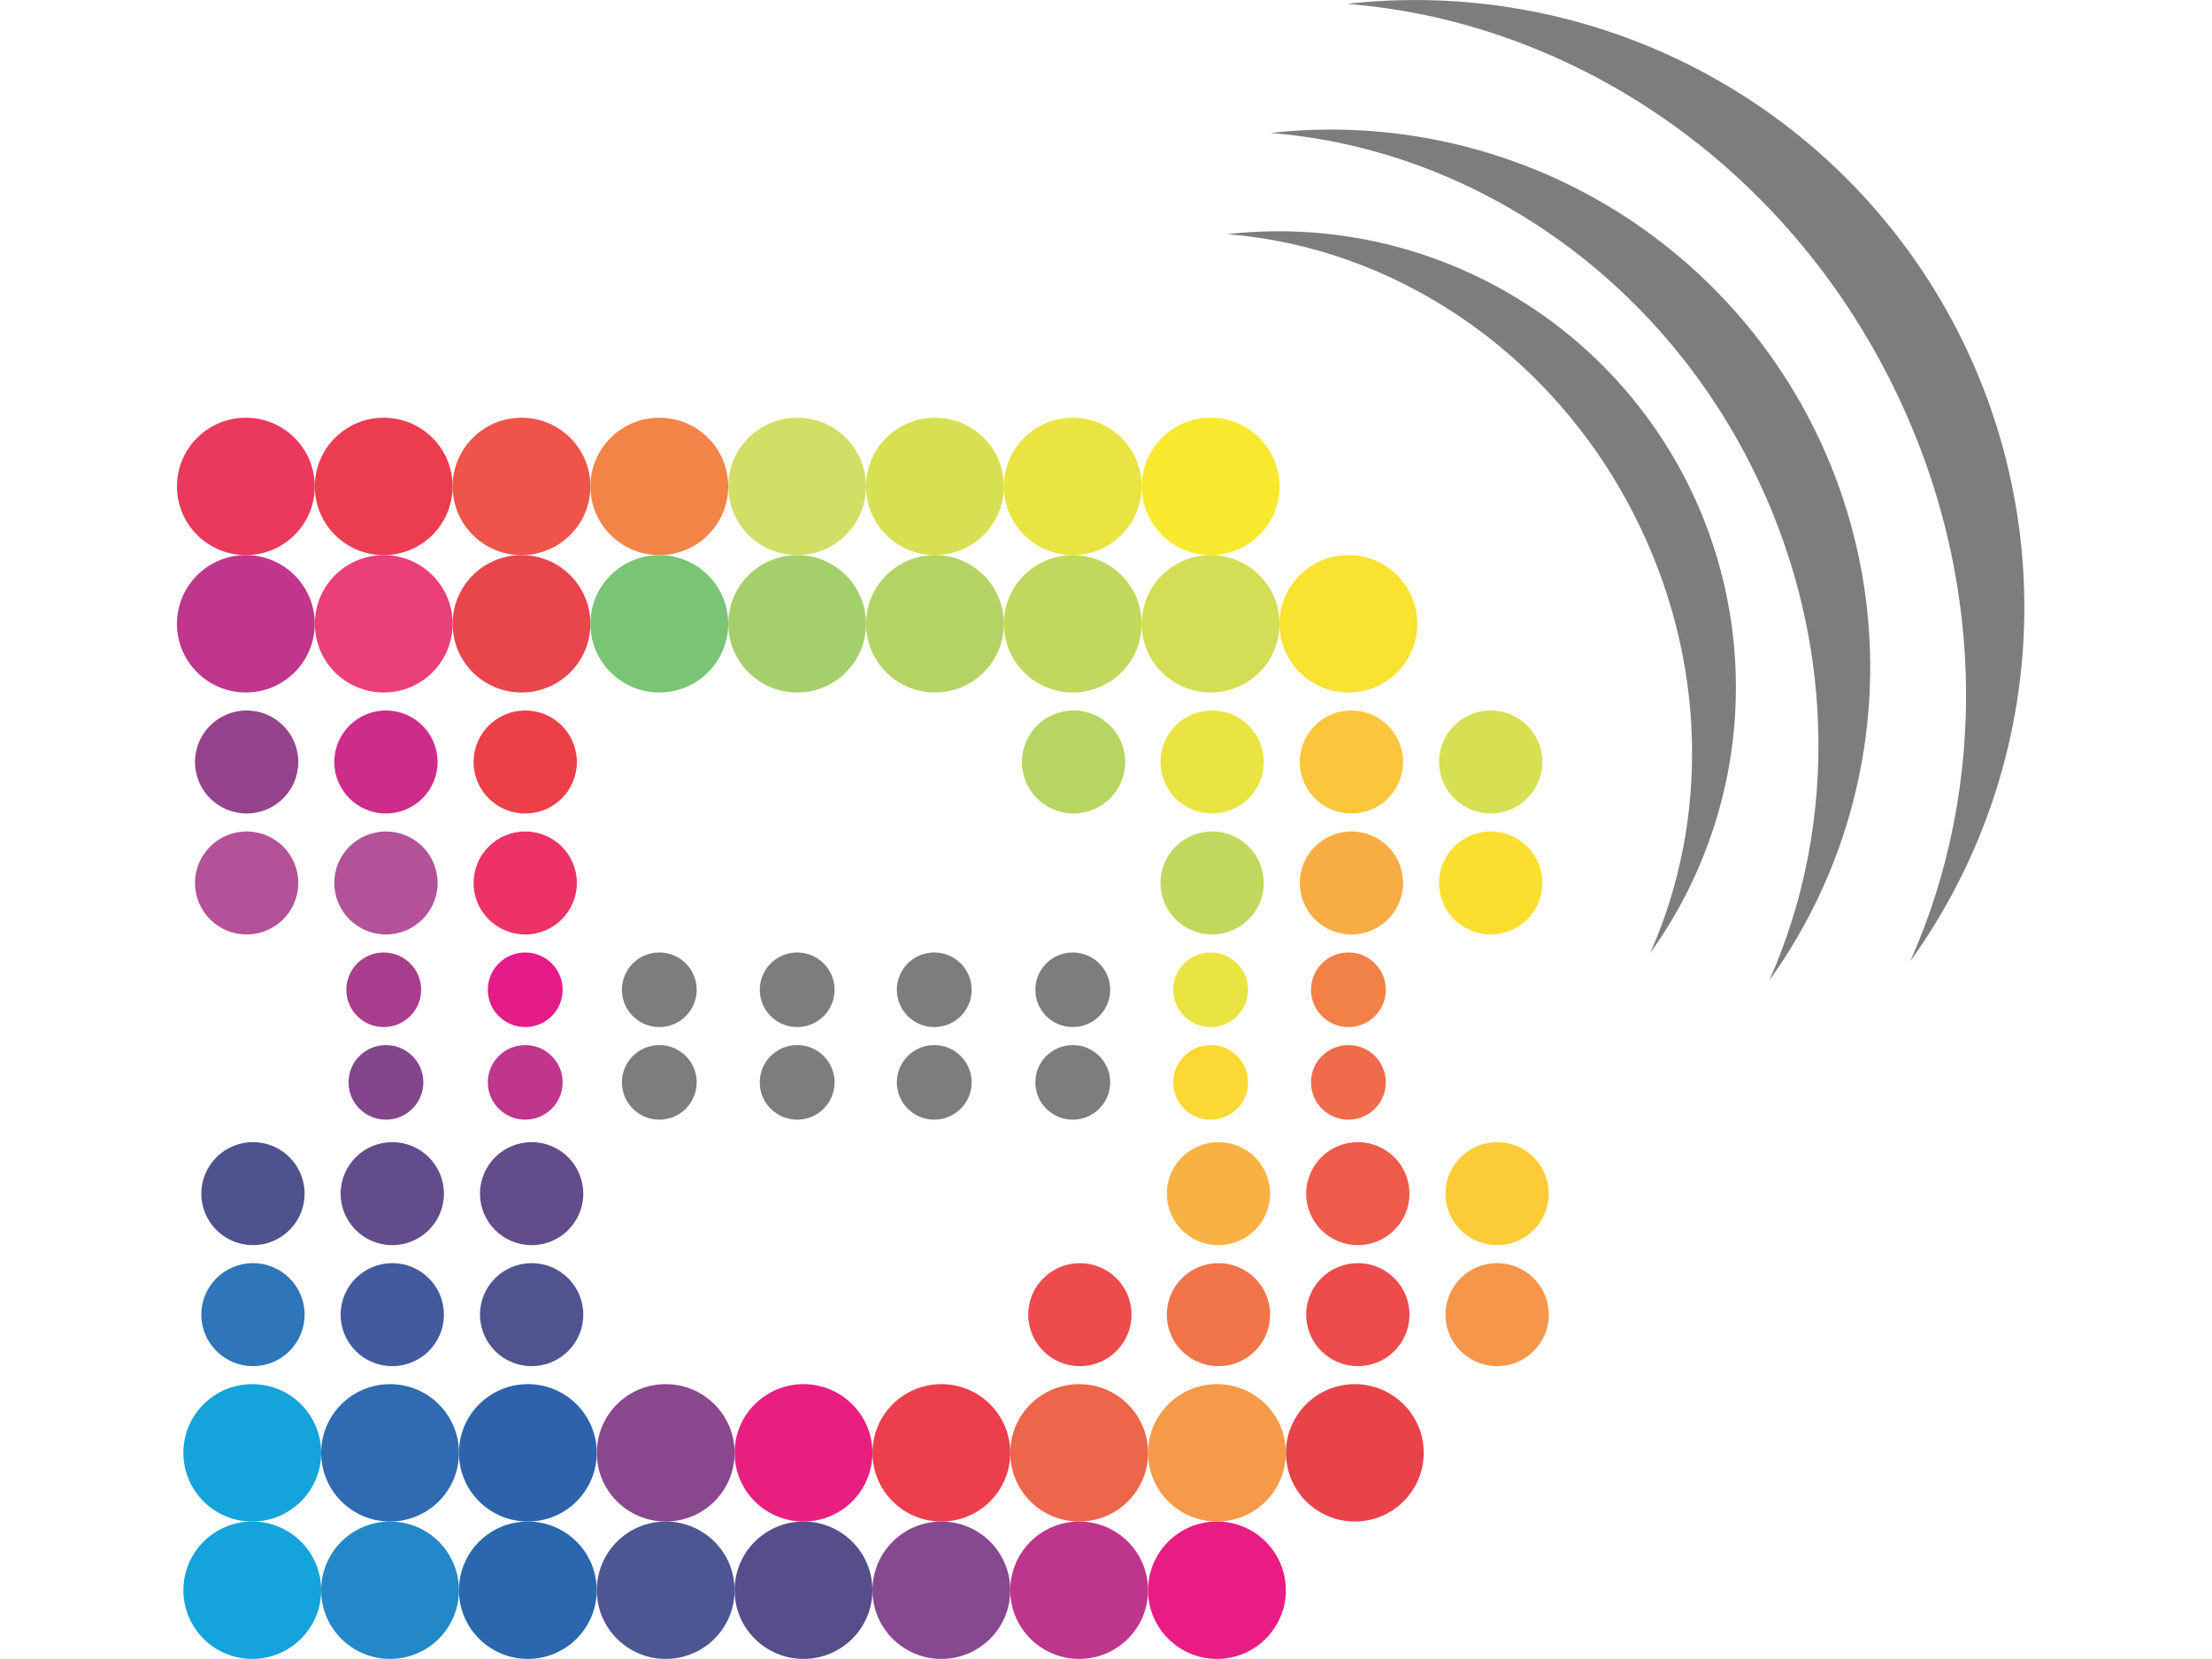 <svg width="100" height="75" viewBox="0 0 100 75" fill="none" xmlns="http://www.w3.org/2000/svg">
<g clip-path="url(#clip0_1_3)">
<path d="M11.115 25.095C12.835 25.095 14.229 23.705 14.229 21.989C14.229 20.274 12.835 18.884 11.115 18.884C9.394 18.884 8 20.274 8 21.989C8 23.705 9.394 25.095 11.115 25.095Z" fill="#EB385D"/>
<path d="M17.348 25.095C19.068 25.095 20.462 23.705 20.462 21.989C20.462 20.274 19.068 18.884 17.348 18.884C15.627 18.884 14.233 20.274 14.233 21.989C14.233 23.705 15.627 25.095 17.348 25.095Z" fill="#EC3D50"/>
<path d="M23.577 25.095C25.297 25.095 26.691 23.705 26.691 21.989C26.691 20.274 25.297 18.884 23.577 18.884C21.857 18.884 20.462 20.274 20.462 21.989C20.462 23.705 21.857 25.095 23.577 25.095Z" fill="#EF544B"/>
<path d="M29.806 25.095C31.526 25.095 32.921 23.705 32.921 21.989C32.921 20.274 31.526 18.884 29.806 18.884C28.086 18.884 26.691 20.274 26.691 21.989C26.691 23.705 28.086 25.095 29.806 25.095Z" fill="#F38447"/>
<path d="M36.039 25.095C37.759 25.095 39.153 23.705 39.153 21.989C39.153 20.274 37.759 18.884 36.039 18.884C34.319 18.884 32.924 20.274 32.924 21.989C32.924 23.705 34.319 25.095 36.039 25.095Z" fill="#D1DF66"/>
<path d="M42.268 25.095C43.988 25.095 45.383 23.705 45.383 21.989C45.383 20.274 43.988 18.884 42.268 18.884C40.548 18.884 39.153 20.274 39.153 21.989C39.153 23.705 40.548 25.095 42.268 25.095Z" fill="#D6E052"/>
<path d="M48.497 25.095C50.217 25.095 51.612 23.705 51.612 21.989C51.612 20.274 50.217 18.884 48.497 18.884C46.777 18.884 45.383 20.274 45.383 21.989C45.383 23.705 46.777 25.095 48.497 25.095Z" fill="#E9E442"/>
<path d="M54.73 25.095C56.45 25.095 57.845 23.705 57.845 21.989C57.845 20.274 56.45 18.884 54.73 18.884C53.01 18.884 51.615 20.274 51.615 21.989C51.615 23.705 53.01 25.095 54.73 25.095Z" fill="#F8E92E"/>
<path d="M11.115 31.306C12.835 31.306 14.229 29.916 14.229 28.201C14.229 26.485 12.835 25.095 11.115 25.095C9.394 25.095 8 26.485 8 28.201C8 29.916 9.394 31.306 11.115 31.306Z" fill="#C0368C"/>
<path d="M17.348 31.306C19.068 31.306 20.462 29.916 20.462 28.201C20.462 26.485 19.068 25.095 17.348 25.095C15.627 25.095 14.233 26.485 14.233 28.201C14.233 29.916 15.627 31.306 17.348 31.306Z" fill="#EB3F7A"/>
<path d="M23.577 31.306C25.297 31.306 26.691 29.916 26.691 28.201C26.691 26.485 25.297 25.095 23.577 25.095C21.857 25.095 20.462 26.485 20.462 28.201C20.462 29.916 21.857 31.306 23.577 31.306Z" fill="#E9454C"/>
<path d="M29.806 31.306C31.526 31.306 32.921 29.916 32.921 28.201C32.921 26.485 31.526 25.095 29.806 25.095C28.086 25.095 26.691 26.485 26.691 28.201C26.691 29.916 28.086 31.306 29.806 31.306Z" fill="#7AC475"/>
<path d="M36.039 31.306C37.759 31.306 39.153 29.916 39.153 28.201C39.153 26.485 37.759 25.095 36.039 25.095C34.319 25.095 32.924 26.485 32.924 28.201C32.924 29.916 34.319 31.306 36.039 31.306Z" fill="#A5CF6B"/>
<path d="M42.268 31.306C43.988 31.306 45.383 29.916 45.383 28.201C45.383 26.485 43.988 25.095 42.268 25.095C40.548 25.095 39.153 26.485 39.153 28.201C39.153 29.916 40.548 31.306 42.268 31.306Z" fill="#B3D464"/>
<path d="M48.497 31.306C50.217 31.306 51.612 29.916 51.612 28.201C51.612 26.485 50.217 25.095 48.497 25.095C46.777 25.095 45.383 26.485 45.383 28.201C45.383 29.916 46.777 31.306 48.497 31.306Z" fill="#C1D85E"/>
<path d="M54.73 31.306C56.45 31.306 57.845 29.916 57.845 28.201C57.845 26.485 56.45 25.095 54.73 25.095C53.01 25.095 51.615 26.485 51.615 28.201C51.615 29.916 53.01 31.306 54.73 31.306Z" fill="#D3DD55"/>
<path d="M60.959 31.306C62.679 31.306 64.074 29.916 64.074 28.201C64.074 26.485 62.679 25.095 60.959 25.095C59.239 25.095 57.845 26.485 57.845 28.201C57.845 29.916 59.239 31.306 60.959 31.306Z" fill="#F9E230"/>
<path d="M11.15 36.776C12.44 36.776 13.486 35.734 13.486 34.448C13.486 33.162 12.44 32.119 11.15 32.119C9.861 32.119 8.815 33.162 8.815 34.448C8.815 35.734 9.861 36.776 11.15 36.776Z" fill="#95438C"/>
<path d="M17.448 36.776C18.737 36.776 19.783 35.734 19.783 34.448C19.783 33.162 18.737 32.119 17.448 32.119C16.158 32.119 15.113 33.162 15.113 34.448C15.113 35.734 16.158 36.776 17.448 36.776Z" fill="#CE2C8B"/>
<path d="M23.745 36.776C25.034 36.776 26.08 35.734 26.08 34.448C26.08 33.162 25.034 32.119 23.745 32.119C22.455 32.119 21.41 33.162 21.41 34.448C21.41 35.734 22.455 36.776 23.745 36.776Z" fill="#ED3F48"/>
<path d="M11.15 42.246C12.44 42.246 13.486 41.203 13.486 39.917C13.486 38.632 12.44 37.589 11.15 37.589C9.861 37.589 8.815 38.632 8.815 39.917C8.815 41.203 9.861 42.246 11.15 42.246Z" fill="#B35299"/>
<path d="M17.448 42.246C18.737 42.246 19.783 41.203 19.783 39.917C19.783 38.632 18.737 37.589 17.448 37.589C16.158 37.589 15.113 38.632 15.113 39.917C15.113 41.203 16.158 42.246 17.448 42.246Z" fill="#B35299"/>
<path d="M23.745 42.246C25.034 42.246 26.08 41.203 26.08 39.917C26.08 38.632 25.034 37.589 23.745 37.589C22.455 37.589 21.41 38.632 21.41 39.917C21.41 41.203 22.455 42.246 23.745 42.246Z" fill="#EC3267"/>
<path d="M54.798 36.776C56.088 36.776 57.133 35.734 57.133 34.448C57.133 33.162 56.088 32.119 54.798 32.119C53.508 32.119 52.463 33.162 52.463 34.448C52.463 35.734 53.508 36.776 54.798 36.776Z" fill="#E9E442"/>
<path d="M61.095 36.776C62.385 36.776 63.43 35.734 63.43 34.448C63.43 33.162 62.385 32.119 61.095 32.119C59.806 32.119 58.76 33.162 58.76 34.448C58.76 35.734 59.806 36.776 61.095 36.776Z" fill="#FBC63B"/>
<path d="M67.392 36.776C68.682 36.776 69.728 35.734 69.728 34.448C69.728 33.162 68.682 32.119 67.392 32.119C66.103 32.119 65.057 33.162 65.057 34.448C65.057 35.734 66.103 36.776 67.392 36.776Z" fill="#D6E052"/>
<path d="M54.798 42.246C56.088 42.246 57.133 41.203 57.133 39.917C57.133 38.632 56.088 37.589 54.798 37.589C53.508 37.589 52.463 38.632 52.463 39.917C52.463 41.203 53.508 42.246 54.798 42.246Z" fill="#C1D85E"/>
<path d="M61.095 42.246C62.385 42.246 63.43 41.203 63.43 39.917C63.43 38.632 62.385 37.589 61.095 37.589C59.806 37.589 58.76 38.632 58.76 39.917C58.76 41.203 59.806 42.246 61.095 42.246Z" fill="#F7AD44"/>
<path d="M67.392 42.246C68.682 42.246 69.728 41.203 69.728 39.917C69.728 38.632 68.682 37.589 67.392 37.589C66.103 37.589 65.057 38.632 65.057 39.917C65.057 41.203 66.103 42.246 67.392 42.246Z" fill="#FADF30"/>
<path d="M48.533 36.776C49.823 36.776 50.868 35.734 50.868 34.448C50.868 33.162 49.823 32.119 48.533 32.119C47.243 32.119 46.198 33.162 46.198 34.448C46.198 35.734 47.243 36.776 48.533 36.776Z" fill="#B7D563"/>
<path d="M60.959 46.432C61.894 46.432 62.651 45.677 62.651 44.745C62.651 43.814 61.894 43.059 60.959 43.059C60.025 43.059 59.268 43.814 59.268 44.745C59.268 45.677 60.025 46.432 60.959 46.432Z" fill="#F28147"/>
<path d="M60.959 50.618C61.894 50.618 62.651 49.863 62.651 48.931C62.651 48 61.894 47.245 60.959 47.245C60.025 47.245 59.268 48 59.268 48.931C59.268 49.863 60.025 50.618 60.959 50.618Z" fill="#F06B4B"/>
<path d="M54.73 46.432C55.664 46.432 56.422 45.677 56.422 44.745C56.422 43.814 55.664 43.059 54.73 43.059C53.796 43.059 53.039 43.814 53.039 44.745C53.039 45.677 53.796 46.432 54.73 46.432Z" fill="#E9E442"/>
<path d="M54.73 50.618C55.664 50.618 56.422 49.863 56.422 48.931C56.422 48 55.664 47.245 54.73 47.245C53.796 47.245 53.039 48 53.039 48.931C53.039 49.863 53.796 50.618 54.73 50.618Z" fill="#FBD834"/>
<path d="M48.497 46.432C49.431 46.432 50.189 45.677 50.189 44.745C50.189 43.814 49.431 43.059 48.497 43.059C47.563 43.059 46.806 43.814 46.806 44.745C46.806 45.677 47.563 46.432 48.497 46.432Z" fill="#7E7C7D"/>
<path d="M48.497 50.618C49.431 50.618 50.189 49.863 50.189 48.931C50.189 48 49.431 47.245 48.497 47.245C47.563 47.245 46.806 48 46.806 48.931C46.806 49.863 47.563 50.618 48.497 50.618Z" fill="#7E7C7D"/>
<path d="M42.236 46.432C43.17 46.432 43.927 45.677 43.927 44.745C43.927 43.814 43.17 43.059 42.236 43.059C41.302 43.059 40.544 43.814 40.544 44.745C40.544 45.677 41.302 46.432 42.236 46.432Z" fill="#7E7C7D"/>
<path d="M42.236 50.618C43.17 50.618 43.927 49.863 43.927 48.931C43.927 48 43.17 47.245 42.236 47.245C41.302 47.245 40.544 48 40.544 48.931C40.544 49.863 41.302 50.618 42.236 50.618Z" fill="#7E7C7D"/>
<path d="M36.039 46.432C36.973 46.432 37.73 45.677 37.73 44.745C37.73 43.814 36.973 43.059 36.039 43.059C35.105 43.059 34.347 43.814 34.347 44.745C34.347 45.677 35.105 46.432 36.039 46.432Z" fill="#7E7C7D"/>
<path d="M36.039 50.618C36.973 50.618 37.73 49.863 37.73 48.931C37.73 48 36.973 47.245 36.039 47.245C35.105 47.245 34.347 48 34.347 48.931C34.347 49.863 35.105 50.618 36.039 50.618Z" fill="#7E7C7D"/>
<path d="M29.806 46.432C30.74 46.432 31.497 45.677 31.497 44.745C31.497 43.814 30.74 43.059 29.806 43.059C28.872 43.059 28.115 43.814 28.115 44.745C28.115 45.677 28.872 46.432 29.806 46.432Z" fill="#7E7C7D"/>
<path d="M29.806 50.618C30.74 50.618 31.497 49.863 31.497 48.931C31.497 48 30.74 47.245 29.806 47.245C28.872 47.245 28.115 48 28.115 48.931C28.115 49.863 28.872 50.618 29.806 50.618Z" fill="#7E7C7D"/>
<path d="M23.745 46.432C24.679 46.432 25.436 45.677 25.436 44.745C25.436 43.814 24.679 43.059 23.745 43.059C22.811 43.059 22.053 43.814 22.053 44.745C22.053 45.677 22.811 46.432 23.745 46.432Z" fill="#E41B89"/>
<path d="M23.745 50.618C24.679 50.618 25.436 49.863 25.436 48.931C25.436 48 24.679 47.245 23.745 47.245C22.811 47.245 22.053 48 22.053 48.931C22.053 49.863 22.811 50.618 23.745 50.618Z" fill="#BF368C"/>
<path d="M17.348 46.432C18.282 46.432 19.039 45.677 19.039 44.745C19.039 43.814 18.282 43.059 17.348 43.059C16.413 43.059 15.656 43.814 15.656 44.745C15.656 45.677 16.413 46.432 17.348 46.432Z" fill="#A93D8D"/>
<path d="M17.448 50.618C18.382 50.618 19.139 49.863 19.139 48.931C19.139 48 18.382 47.245 17.448 47.245C16.513 47.245 15.756 48 15.756 48.931C15.756 49.863 16.513 50.618 17.448 50.618Z" fill="#83468C"/>
<path d="M11.404 74.996C13.124 74.996 14.519 73.606 14.519 71.891C14.519 70.175 13.124 68.785 11.404 68.785C9.684 68.785 8.29 70.175 8.29 71.891C8.29 73.606 9.684 74.996 11.404 74.996Z" fill="#14A3DA"/>
<path d="M17.634 74.996C19.354 74.996 20.748 73.606 20.748 71.891C20.748 70.175 19.354 68.785 17.634 68.785C15.913 68.785 14.519 70.175 14.519 71.891C14.519 73.606 15.913 74.996 17.634 74.996Z" fill="#2388C8"/>
<path d="M23.863 74.996C25.583 74.996 26.977 73.606 26.977 71.891C26.977 70.175 25.583 68.785 23.863 68.785C22.143 68.785 20.748 70.175 20.748 71.891C20.748 73.606 22.143 74.996 23.863 74.996Z" fill="#2B67AF"/>
<path d="M30.096 74.996C31.816 74.996 33.21 73.606 33.21 71.891C33.21 70.175 31.816 68.785 30.096 68.785C28.375 68.785 26.981 70.175 26.981 71.891C26.981 73.606 28.375 74.996 30.096 74.996Z" fill="#4E5593"/>
<path d="M36.325 74.996C38.045 74.996 39.44 73.606 39.44 71.891C39.44 70.175 38.045 68.785 36.325 68.785C34.605 68.785 33.21 70.175 33.21 71.891C33.21 73.606 34.605 74.996 36.325 74.996Z" fill="#564D8B"/>
<path d="M42.558 74.996C44.278 74.996 45.672 73.606 45.672 71.891C45.672 70.175 44.278 68.785 42.558 68.785C40.837 68.785 39.443 70.175 39.443 71.891C39.443 73.606 40.837 74.996 42.558 74.996Z" fill="#86488E"/>
<path d="M48.787 74.996C50.507 74.996 51.902 73.606 51.902 71.891C51.902 70.175 50.507 68.785 48.787 68.785C47.067 68.785 45.672 70.175 45.672 71.891C45.672 73.606 47.067 74.996 48.787 74.996Z" fill="#BD368C"/>
<path d="M55.016 74.996C56.736 74.996 58.131 73.606 58.131 71.891C58.131 70.175 56.736 68.785 55.016 68.785C53.296 68.785 51.902 70.175 51.902 71.891C51.902 73.606 53.296 74.996 55.016 74.996Z" fill="#E91C84"/>
<path d="M11.404 68.785C13.124 68.785 14.519 67.395 14.519 65.679C14.519 63.964 13.124 62.574 11.404 62.574C9.684 62.574 8.29 63.964 8.29 65.679C8.29 67.395 9.684 68.785 11.404 68.785Z" fill="#14A3DA"/>
<path d="M17.634 68.785C19.354 68.785 20.748 67.395 20.748 65.679C20.748 63.964 19.354 62.574 17.634 62.574C15.913 62.574 14.519 63.964 14.519 65.679C14.519 67.395 15.913 68.785 17.634 68.785Z" fill="#306BB2"/>
<path d="M23.863 68.785C25.583 68.785 26.977 67.395 26.977 65.679C26.977 63.964 25.583 62.574 23.863 62.574C22.143 62.574 20.748 63.964 20.748 65.679C20.748 67.395 22.143 68.785 23.863 68.785Z" fill="#2E63AC"/>
<path d="M30.096 68.785C31.816 68.785 33.21 67.395 33.21 65.679C33.21 63.964 31.816 62.574 30.096 62.574C28.375 62.574 26.981 63.964 26.981 65.679C26.981 67.395 28.375 68.785 30.096 68.785Z" fill="#89478E"/>
<path d="M36.325 68.785C38.045 68.785 39.44 67.395 39.44 65.679C39.44 63.964 38.045 62.574 36.325 62.574C34.605 62.574 33.21 63.964 33.21 65.679C33.21 67.395 34.605 68.785 36.325 68.785Z" fill="#E91F80"/>
<path d="M42.558 68.785C44.278 68.785 45.672 67.395 45.672 65.679C45.672 63.964 44.278 62.574 42.558 62.574C40.837 62.574 39.443 63.964 39.443 65.679C39.443 67.395 40.837 68.785 42.558 68.785Z" fill="#EC3E4D"/>
<path d="M48.787 68.785C50.507 68.785 51.902 67.395 51.902 65.679C51.902 63.964 50.507 62.574 48.787 62.574C47.067 62.574 45.672 63.964 45.672 65.679C45.672 67.395 47.067 68.785 48.787 68.785Z" fill="#ED654A"/>
<path d="M55.016 68.785C56.736 68.785 58.131 67.395 58.131 65.679C58.131 63.964 56.736 62.574 55.016 62.574C53.296 62.574 51.902 63.964 51.902 65.679C51.902 67.395 53.296 68.785 55.016 68.785Z" fill="#F59A48"/>
<path d="M61.249 68.785C62.969 68.785 64.364 67.395 64.364 65.679C64.364 63.964 62.969 62.574 61.249 62.574C59.529 62.574 58.134 63.964 58.134 65.679C58.134 67.395 59.529 68.785 61.249 68.785Z" fill="#E9434A"/>
<path d="M11.437 61.761C12.726 61.761 13.771 60.718 13.771 59.432C13.771 58.146 12.726 57.104 11.437 57.104C10.147 57.104 9.101 58.146 9.101 59.432C9.101 60.718 10.147 61.761 11.437 61.761Z" fill="#2F75B9"/>
<path d="M17.734 61.761C19.023 61.761 20.069 60.718 20.069 59.432C20.069 58.146 19.023 57.104 17.734 57.104C16.444 57.104 15.399 58.146 15.399 59.432C15.399 60.718 16.444 61.761 17.734 61.761Z" fill="#435A9F"/>
<path d="M24.034 61.761C25.324 61.761 26.369 60.718 26.369 59.432C26.369 58.146 25.324 57.104 24.034 57.104C22.745 57.104 21.699 58.146 21.699 59.432C21.699 60.718 22.745 61.761 24.034 61.761Z" fill="#4F5491"/>
<path d="M11.437 56.291C12.726 56.291 13.771 55.248 13.771 53.963C13.771 52.677 12.726 51.634 11.437 51.634C10.147 51.634 9.101 52.677 9.101 53.963C9.101 55.248 10.147 56.291 11.437 56.291Z" fill="#4E538F"/>
<path d="M17.734 56.291C19.023 56.291 20.069 55.248 20.069 53.963C20.069 52.677 19.023 51.634 17.734 51.634C16.444 51.634 15.399 52.677 15.399 53.963C15.399 55.248 16.444 56.291 17.734 56.291Z" fill="#634C8B"/>
<path d="M24.034 56.291C25.324 56.291 26.369 55.248 26.369 53.963C26.369 52.677 25.324 51.634 24.034 51.634C22.745 51.634 21.699 52.677 21.699 53.963C21.699 55.248 22.745 56.291 24.034 56.291Z" fill="#634C8B"/>
<path d="M55.084 61.761C56.374 61.761 57.419 60.718 57.419 59.432C57.419 58.146 56.374 57.104 55.084 57.104C53.794 57.104 52.749 58.146 52.749 59.432C52.749 60.718 53.794 61.761 55.084 61.761Z" fill="#F2744A"/>
<path d="M61.385 61.761C62.675 61.761 63.72 60.718 63.72 59.432C63.72 58.146 62.675 57.104 61.385 57.104C60.095 57.104 59.05 58.146 59.05 59.432C59.05 60.718 60.095 61.761 61.385 61.761Z" fill="#EE4B4C"/>
<path d="M67.682 61.761C68.972 61.761 70.017 60.718 70.017 59.432C70.017 58.146 68.972 57.104 67.682 57.104C66.392 57.104 65.347 58.146 65.347 59.432C65.347 60.718 66.392 61.761 67.682 61.761Z" fill="#F5964A"/>
<path d="M55.084 56.291C56.374 56.291 57.419 55.248 57.419 53.963C57.419 52.677 56.374 51.634 55.084 51.634C53.794 51.634 52.749 52.677 52.749 53.963C52.749 55.248 53.794 56.291 55.084 56.291Z" fill="#F8B244"/>
<path d="M61.385 56.291C62.675 56.291 63.72 55.248 63.72 53.963C63.72 52.677 62.675 51.634 61.385 51.634C60.095 51.634 59.05 52.677 59.05 53.963C59.05 55.248 60.095 56.291 61.385 56.291Z" fill="#EF5B4A"/>
<path d="M67.682 56.291C68.972 56.291 70.017 55.248 70.017 53.963C70.017 52.677 68.972 51.634 67.682 51.634C66.392 51.634 65.347 52.677 65.347 53.963C65.347 55.248 66.392 56.291 67.682 56.291Z" fill="#FBCC38"/>
<path d="M48.819 61.761C50.109 61.761 51.154 60.718 51.154 59.432C51.154 58.146 50.109 57.104 48.819 57.104C47.529 57.104 46.484 58.146 46.484 59.432C46.484 60.718 47.529 61.761 48.819 61.761Z" fill="#EE4B4C"/>
<path d="M57.437 6.012C66.173 6.696 74.602 12.109 79.111 20.938C83.044 28.675 83.119 37.3 79.983 44.328C82.731 40.507 84.308 35.973 84.523 31.276C84.739 26.579 83.583 21.92 81.197 17.865C78.811 13.809 75.296 10.531 71.079 8.427C66.862 6.323 62.123 5.484 57.437 6.012Z" fill="#7E7C7D"/>
<path d="M55.481 10.586C62.89 11.168 70.039 15.76 73.861 23.244C77.215 29.809 77.262 37.122 74.602 43.084C76.933 39.843 78.271 35.998 78.455 32.014C78.638 28.03 77.658 24.078 75.634 20.638C73.61 17.198 70.629 14.418 67.052 12.634C63.475 10.849 59.455 10.138 55.481 10.586Z" fill="#7E7C7D"/>
<path d="M60.891 0.175C70.761 0.945 80.28 7.06 85.372 17.03C89.838 25.773 89.903 35.514 86.359 43.455C89.463 39.138 91.244 34.017 91.488 28.711C91.731 23.405 90.426 18.143 87.73 13.562C85.034 8.981 81.064 5.279 76.301 2.902C71.537 0.526 66.184 -0.421 60.891 0.175Z" fill="#7E7C7D"/>
</g>
<defs>
<clipPath id="clip0_1_3">
<rect width="83.523" height="75" fill="white" transform="translate(8)"/>
</clipPath>
</defs>
</svg>
